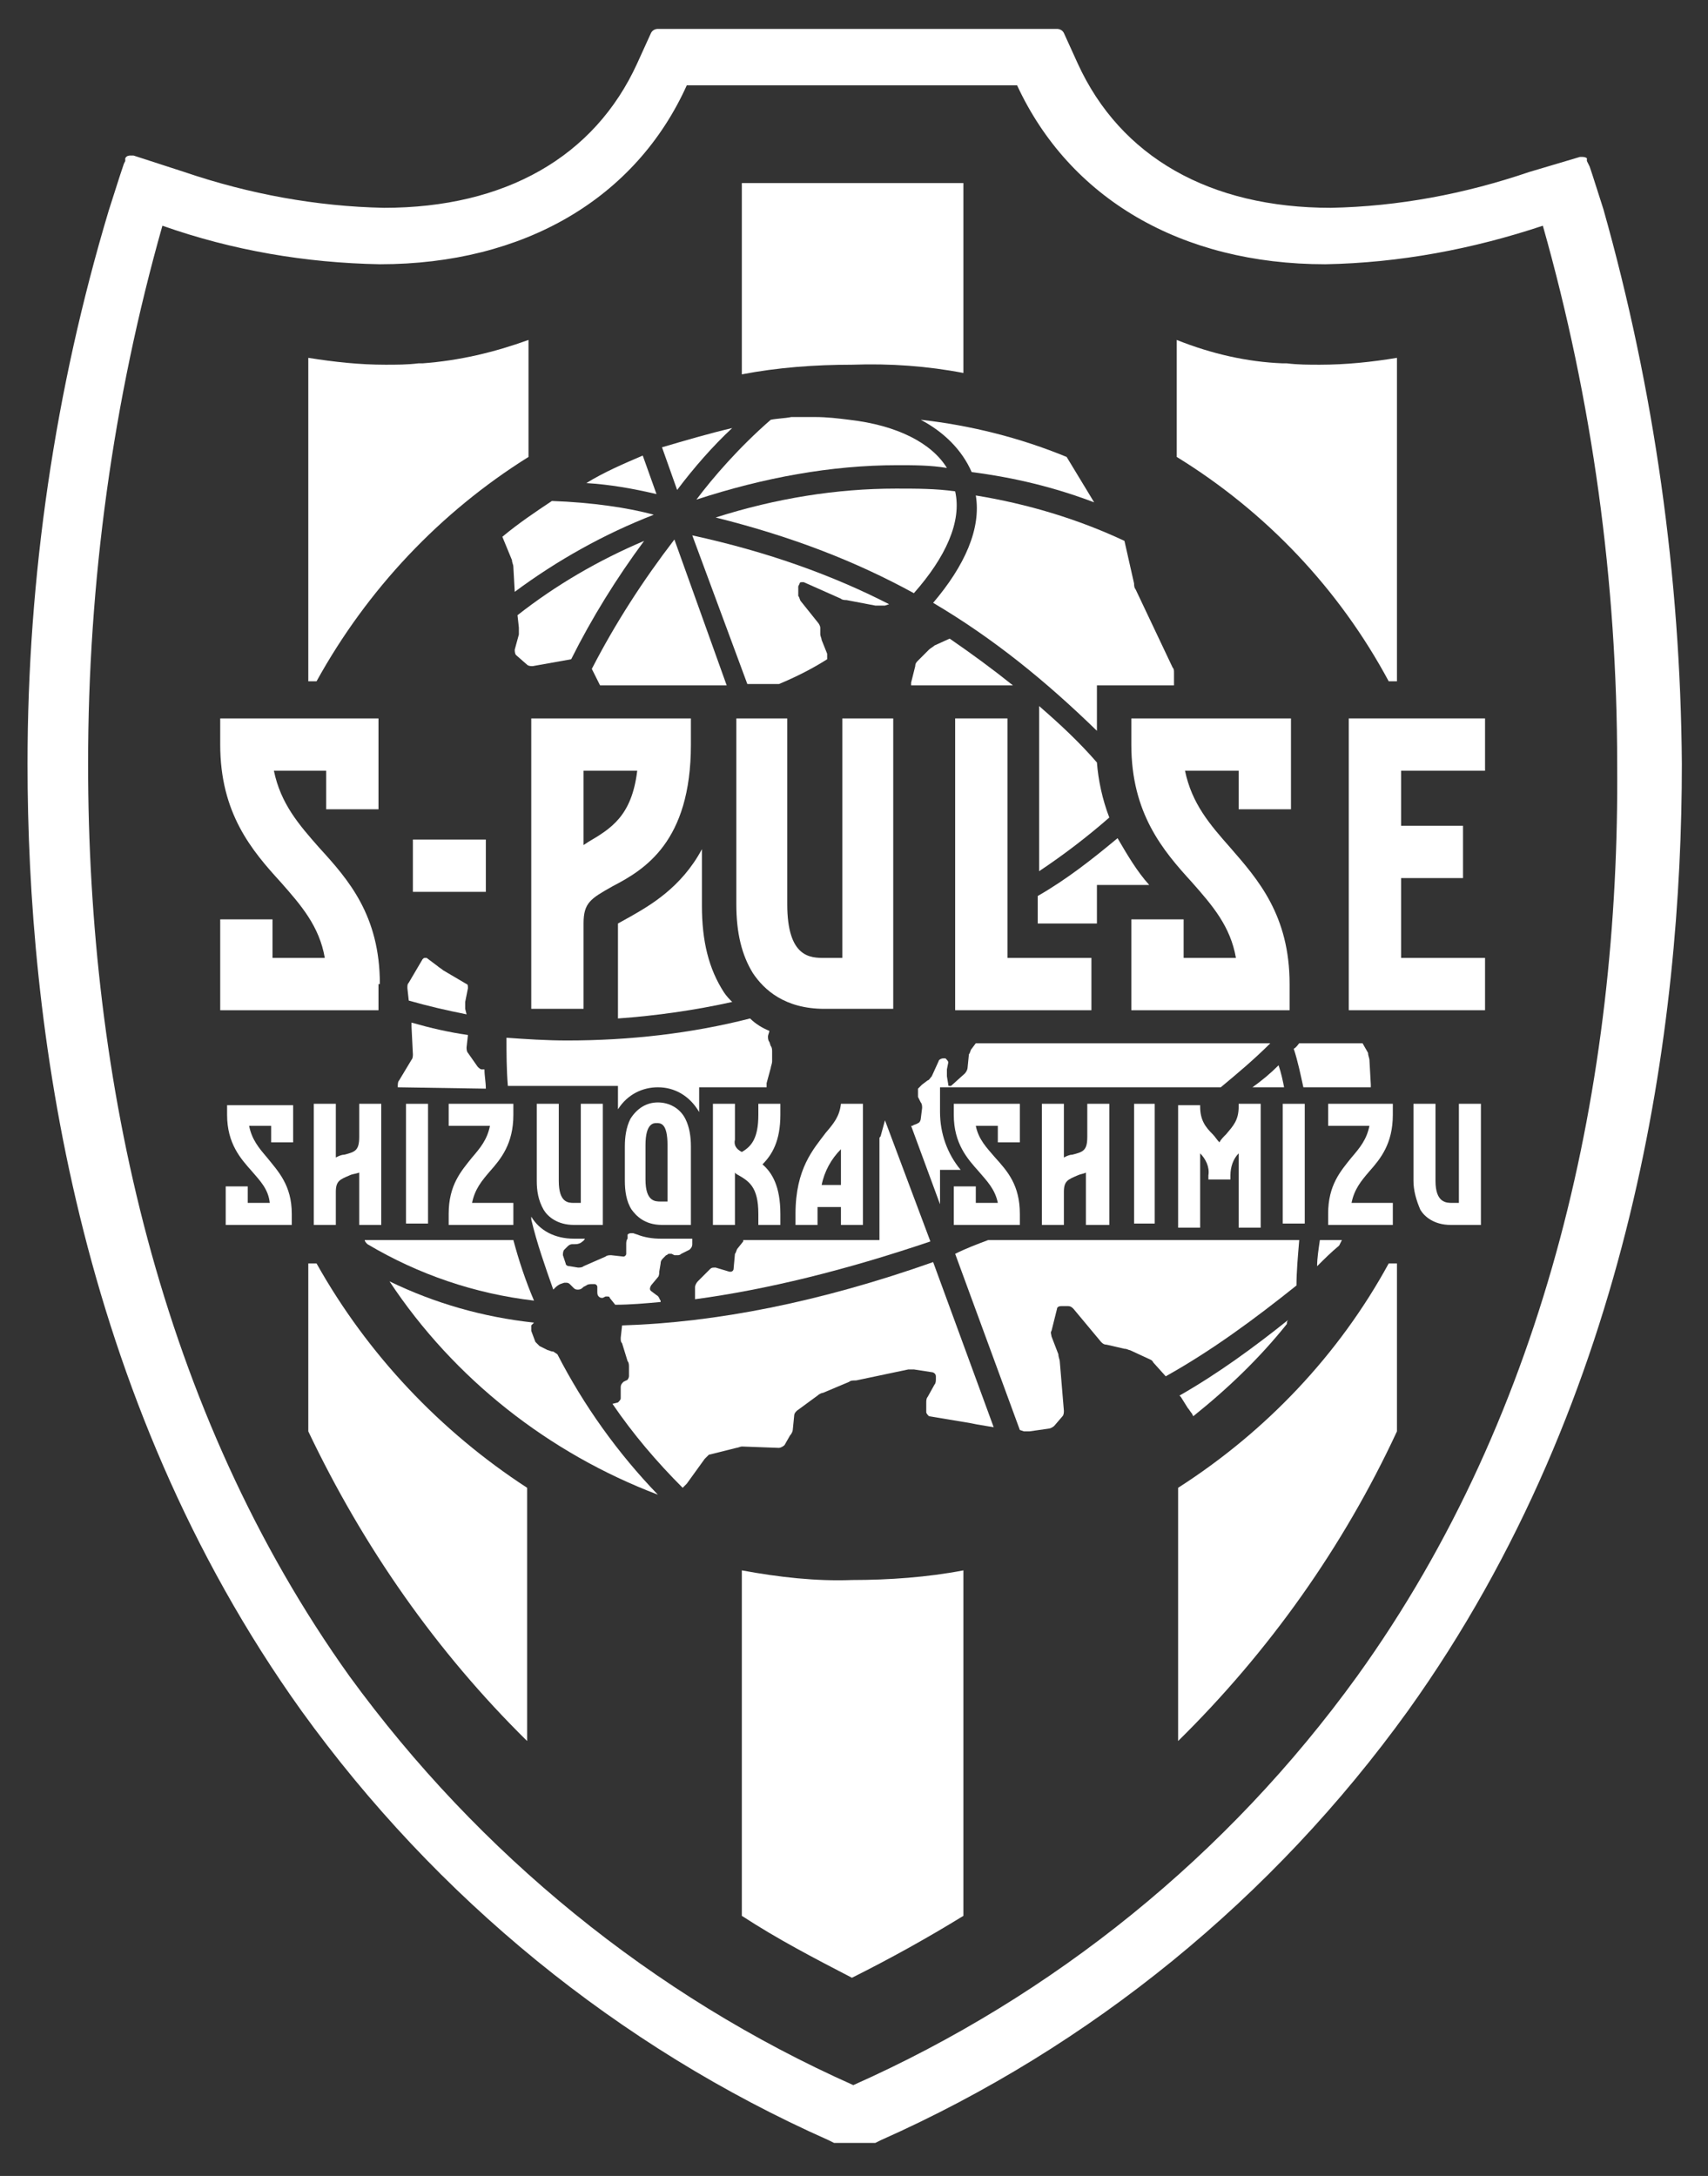 <?xml version="1.0" encoding="utf-8"?>
<!-- Generator: Adobe Illustrator 26.0.2, SVG Export Plug-In . SVG Version: 6.00 Build 0)  -->
<svg version="1.1" id="レイヤー_1" xmlns="http://www.w3.org/2000/svg" xmlns:xlink="http://www.w3.org/1999/xlink" x="0px"
	 y="0px" viewBox="0 0 124.1 158.1" style="enable-background:new 0 0 124.1 158.1;" xml:space="preserve">
<rect x="0" y="0" width="124.1" height="158.1" fill="#333333" stroke="none"/>
<style type="text/css">
	.st0{fill:#FFFFFF;}
</style>
<g>
	<path class="st0" d="M43,48.6l0.6,1.2h9.2L49,39.2C46.7,42.2,44.7,45.3,43,48.6z"/>
	<path class="st0" d="M52.6,72.1c-1.1-1.7-1.6-3.7-1.6-6.3v-4.1c-1.5,2.8-3.8,4.1-5.2,4.9c-0.2,0.1-0.7,0.4-0.9,0.5V74
		c2.8-0.2,5.6-0.6,8.3-1.2C53,72.6,52.8,72.4,52.6,72.1z"/>
	<path class="st0" d="M64.3,81.4L64,82.5c0,0.1-0.1,0.1-0.1,0.2v7.4H54v0.1l-0.4,0.5c-0.1,0.1-0.1,0.3-0.2,0.4l-0.1,1.1
		c0,0.1-0.1,0.2-0.2,0.2c0,0,0,0-0.1,0l-1-0.3h-0.1c-0.1,0-0.2,0-0.3,0.1l-0.9,0.9c-0.1,0.1-0.2,0.3-0.2,0.4v0.9
		c5.2-0.7,10.9-2.1,17.1-4.2L64.3,81.4z"/>
	<path class="st0" d="M75.5,67.1h4.2v-2.8h3.8c-0.9-1-1.6-2.2-2.3-3.4c-1.8,1.5-3.7,3-5.8,4.2v2H75.5z"/>
	<path class="st0" d="M67.8,43.8c4.4,2.6,8.2,5.7,11.9,9.3v-3.3h5.6v-0.9c0-0.2,0-0.3-0.1-0.4l-2.7-5.7c-0.1-0.1-0.1-0.3-0.1-0.4
		l-0.7-3.1c-3.4-1.6-7.1-2.7-10.8-3.3C71.3,38.4,70.1,41.1,67.8,43.8z"/>
	<path class="st0" d="M70.6,34.3c3.1,0.4,6,1.1,8.9,2.2l-2-3.3c-3.4-1.4-7-2.3-10.6-2.7C68.6,31.4,69.9,32.7,70.6,34.3z"/>
	<path class="st0" d="M54.3,49.7h2.3c1.2-0.5,2.4-1.1,3.5-1.8l0,0c0-0.1,0-0.3,0-0.4l-0.4-1c0-0.1-0.1-0.3-0.1-0.4v-0.5
		c0-0.1-0.1-0.3-0.2-0.4l-1.2-1.5c-0.1-0.1-0.1-0.3-0.2-0.4V43c0-0.1,0-0.3,0-0.4l0.1-0.2c0-0.1,0.1-0.1,0.2-0.1h0.1l2.7,1.2
		c0.1,0.1,0.3,0.1,0.4,0.1l2.1,0.4H64c0.1,0,0.2,0,0.3,0l0.3-0.1c-4.1-2.1-8.8-3.8-14.3-5L54.3,49.7z"/>
	<path class="st0" d="M75.5,51.3v12c1.8-1.2,3.5-2.5,5.1-3.9c-0.5-1.3-0.8-2.7-0.9-4C78.4,53.9,77,52.6,75.5,51.3z"/>
	<path class="st0" d="M48.4,91.2c0.1,0,0.1-0.1,0.2-0.1c0,0,0.1,0,0.2,0l0.2,0.1c0.1,0,0.1,0,0.2,0c0.1,0,0.2,0,0.3-0.1l0.6-0.3
		c0.1-0.1,0.2-0.2,0.2-0.4V90H48c-0.6,0-1.2-0.1-1.7-0.3L46,89.6h-0.1c-0.1,0-0.2,0-0.3,0.1l0,0.3c-0.1,0.1-0.1,0.3-0.1,0.4v0.7
		c0,0.1-0.1,0.2-0.2,0.2l-0.9-0.1c-0.1,0-0.3,0-0.4,0.1L42.4,92c-0.1,0.1-0.3,0.1-0.4,0.1L41.4,92c-0.2,0-0.3-0.1-0.3-0.2l-0.2-0.6
		c0-0.1,0-0.3,0.1-0.4l0.2-0.2c0.1-0.1,0.2-0.2,0.4-0.2h0.1c0.2,0,0.3,0,0.5-0.1c0.1-0.1,0.2-0.1,0.3-0.3h-0.8
		c-1.4,0-2.5-0.6-3.1-1.6v0.2c0.4,1.7,1,3.4,1.6,5.1l0.1-0.1c0.1-0.1,0.2-0.2,0.4-0.3l0.3-0.1h0.1c0.1,0,0.2,0,0.3,0.1l0.3,0.3
		c0.1,0.1,0.2,0.1,0.3,0.1c0,0,0,0,0.1,0H42c0.2,0,0.3-0.1,0.4-0.2l0.2-0.1c0.1-0.1,0.3-0.1,0.4-0.1h0.2c0.1,0,0.2,0.1,0.2,0.2v0.3
		c0,0.2,0,0.3,0.1,0.4l0,0c0.1,0.1,0.2,0.1,0.2,0.1h0.1l0.2-0.1h0.1c0.1,0,0.2,0,0.2,0.1l0.4,0.5c1.1,0,2.2-0.1,3.3-0.2v-0.1
		c-0.1-0.1-0.1-0.3-0.3-0.4l-0.4-0.3c-0.1-0.1-0.1-0.2,0-0.4l0.5-0.6c0.1-0.1,0.1-0.3,0.1-0.4l0.1-0.6c0-0.2,0.1-0.3,0.2-0.4
		L48.4,91.2z"/>
	<path class="st0" d="M92.3,75.8H70.9l-0.3,0.4c-0.1,0.1-0.1,0.3-0.2,0.4l-0.1,1c0,0.1-0.1,0.3-0.2,0.4l-1,0.9H69
		c-0.1,0-0.1,0-0.1-0.1l-0.1-0.6c0-0.2,0-0.3,0-0.5l0.1-0.5c0-0.1-0.1-0.2-0.2-0.3h-0.2c-0.1,0-0.3,0.1-0.3,0.2l-0.5,1.1
		c-0.1,0.1-0.2,0.3-0.3,0.3L67,78.8c-0.1,0.1-0.2,0.2-0.3,0.3v0.2c0,0.1,0,0.3,0,0.4l0.2,0.4c0.1,0.1,0.1,0.3,0.1,0.4l-0.1,0.8
		c0,0.1-0.1,0.3-0.2,0.3c-0.1,0.1-0.3,0.1-0.4,0.2h-0.1l2.1,5.7V85h1.5c-1-1.2-1.5-2.7-1.5-4.2V79h20.4C89.9,78,91.1,77,92.3,75.8z"
		/>
	<path class="st0" d="M92.9,77.4C92.3,78,91.7,78.5,91,79h2.3C93.2,78.5,93.1,78,92.9,77.4z"/>
	<path class="st0" d="M37.4,47.2c0,0.1,0,0.3,0.1,0.4l0.8,0.7c0.1,0.1,0.3,0.1,0.4,0.1l2.8-0.5c1.5-3,3.3-5.9,5.3-8.6
		c-3.3,1.4-6.4,3.2-9.2,5.4l0.1,0.9c0,0.2,0,0.3,0,0.5L37.4,47.2z"/>
	<path class="st0" d="M50.7,79h5c0-0.1,0-0.2,0-0.3l0.3-1.1c0-0.1,0.1-0.3,0.1-0.5v-0.7c0-0.1,0-0.3-0.1-0.4l-0.1-0.3
		c-0.1-0.1-0.1-0.3-0.1-0.4l0,0c0-0.1,0.1-0.3,0.1-0.4c-0.5-0.2-1-0.5-1.4-0.9c-4.3,1.1-8.8,1.6-13.3,1.6c-1.5,0-3-0.1-4.4-0.2
		c0,1.1,0,2.3,0.1,3.5h8v1.7c0.7-1.1,1.8-1.6,2.9-1.6c1.2,0,2.3,0.6,3,1.8V79H50.7z"/>
	<path class="st0" d="M69.4,35.7c-1.4-0.2-2.8-0.2-4.3-0.2c-4.3,0-8.7,0.7-13.1,2.1c5.6,1.4,10.2,3.2,14.4,5.5
		C68.7,40.5,69.9,37.9,69.4,35.7z"/>
	<path class="st0" d="M67.9,46.9c-0.1,0.1-0.3,0.2-0.4,0.3L66.7,48c-0.1,0.1-0.2,0.2-0.2,0.4l-0.3,1.2c0,0,0,0.1,0,0.2h7.4
		c-1.5-1.2-3-2.3-4.6-3.4L67.9,46.9z"/>
	<path class="st0" d="M99.5,77c0-0.1-0.1-0.3-0.1-0.5L99,75.8h-4.6c-0.1,0.1-0.2,0.3-0.4,0.4c0.3,0.9,0.5,1.9,0.7,2.8h4.9
		c0-0.1,0-0.1,0-0.2L99.5,77z"/>
	<path class="st0" d="M94.4,90.1H71.8c-0.8,0.3-1.6,0.6-2.4,1l4.7,12.8l0.3,0.1c0.1,0,0.2,0,0.2,0h0.2l1.4-0.2
		c0.1,0,0.3-0.1,0.4-0.2l0.6-0.7c0.1-0.1,0.1-0.3,0.1-0.4L77,98.9c0-0.1-0.1-0.3-0.1-0.5l-0.5-1.3c0-0.1-0.1-0.3,0-0.4l0.4-1.6
		c0-0.1,0.1-0.2,0.3-0.2h0.5c0.2,0,0.3,0.1,0.4,0.2l2,2.4c0.1,0.1,0.2,0.2,0.4,0.2l1.3,0.3c0.2,0,0.3,0.1,0.4,0.1l1.3,0.6
		c0.2,0.1,0.3,0.1,0.4,0.3l0.9,1c3.4-1.9,6.5-4.2,9.5-6.6C94.2,92.4,94.3,91.3,94.4,90.1z"/>
	<path class="st0" d="M86.3,102.3c0.1,0.1,0.2,0.3,0.3,0.4l0.1,0.2c2.5-2,4.8-4.2,6.8-6.7c0-0.1,0-0.2,0.1-0.3
		c-2.5,2-5.1,3.9-7.9,5.5l0.1,0.1L86.3,102.3z"/>
	<path class="st0" d="M45.2,96.3l-0.1,0.9c0,0.2,0,0.3,0.1,0.4l0.4,1.3c0.1,0.1,0.1,0.3,0.1,0.4v0.7c0,0.1-0.1,0.3-0.2,0.3l-0.2,0.1
		c-0.1,0.1-0.2,0.2-0.2,0.4v0.8c0,0.1-0.1,0.2-0.2,0.3l-0.4,0.1c1.5,2.2,3.2,4.2,5.1,6.1c0.1-0.1,0.2-0.2,0.3-0.3l1.3-1.8
		c0.1-0.1,0.2-0.2,0.3-0.3l2-0.5c0.1,0,0.3-0.1,0.4-0.1l2.7,0.1c0.1,0,0.3-0.1,0.4-0.2l0.4-0.7c0.1-0.1,0.2-0.3,0.2-0.4l0.1-1
		c0-0.2,0.1-0.3,0.2-0.4l1.5-1.1c0.1-0.1,0.3-0.2,0.4-0.2l1.9-0.8c0.1-0.1,0.3-0.1,0.5-0.1l3.8-0.8c0.1,0,0.3,0,0.4,0l1.3,0.2
		c0.1,0,0.3,0.1,0.3,0.3v0.2c0,0.1,0,0.3-0.1,0.4l-0.5,0.9c-0.1,0.1-0.1,0.3-0.1,0.4v0.7c0,0.1,0.1,0.2,0.2,0.3l3,0.5l0.5,0.1
		l1.2,0.2l-4.4-12C59.6,94.6,52,96.1,45.2,96.3z"/>
	<path class="st0" d="M116.5,15.2l-0.8-2.5l-0.2-0.6l-0.1-0.2l-0.1-0.2v-0.1v-0.1l0,0l0,0l0,0l0,0l0,0l0,0l0,0
		c-0.1-0.1-0.3-0.1-0.4-0.1h-0.1l-3.7,1.1c-4.7,1.6-9.5,2.5-14.4,2.6c-8.8,0-15.3-3.7-18.4-10.5l-1-2.2c-0.1-0.2-0.3-0.3-0.5-0.3
		h-29c-0.2,0-0.4,0.1-0.5,0.3l-1,2.2c-3.1,6.8-9.6,10.5-18.4,10.5c-4.9-0.1-9.8-1-14.5-2.6l-3.7-1.2c-0.1,0-0.1,0-0.2,0
		c-0.1,0-0.3,0-0.4,0.2l0,0l0,0l0,0l0,0l0,0l0,0l0,0v0.1v0.1L9,11.9l-0.1,0.3l-0.2,0.6l-0.8,2.5C4,28.3,2,41.9,2,55.5
		c0,18.8,3.5,45.9,19.9,68.8c9.8,13.6,23,24.4,38.3,31.2l0.2,0.1l0.2,0.1h0.1h0.1h0.1H61h0.1h0.1h0.1l0,0h0.1h0.1l0,0l0,0h0.1l0,0
		h0.1h0.1h0.1l0,0l0,0H62h0.1h0.1h0.1l0,0l0,0h0.1h0.1h0.1l0,0l0,0h0.1l0,0h0.1l0,0h0.1H63h0.1h0.1h0.1h0.1h0.1h0.1l0.2-0.1l0.2-0.1
		c15.3-6.8,28.5-17.6,38.3-31.2c16.4-22.9,19.9-50,19.9-68.8C122.1,41.9,120.2,28.3,116.5,15.2z M98.6,121.8
		c-9.4,13-22,23.2-36.6,29.7c-14.6-6.5-27.2-16.8-36.6-29.7c-13.8-19.3-19-43.3-19-66.3c0-13.2,1.8-26.4,5.4-39.1
		c5.1,1.8,10.4,2.7,15.8,2.8c10.5,0,18.6-4.8,22.3-13h24c3.8,8.2,11.9,13,22.4,13c5.4-0.1,10.7-1.1,15.8-2.8
		c3.6,12.7,5.4,25.9,5.4,39.1C117.7,78.5,112.5,102.5,98.6,121.8z"/>
	<path class="st0" d="M61.7,30.5c-0.8-0.1-1.6-0.2-2.5-0.2h-0.4c-0.4,0-0.9,0-1.3,0c-0.5,0.1-1,0.1-1.5,0.2c-2.3,2-4.2,4.2-5.4,5.8
		c4.9-1.6,9.8-2.5,14.6-2.5c1.2,0,2.4,0,3.6,0.2C67.7,32.2,65.2,30.9,61.7,30.5z"/>
	<path class="st0" d="M95.7,92c0.5-0.5,1-1,1.6-1.5l0.2-0.4h-1.6C95.8,90.8,95.7,91.4,95.7,92z"/>
	<path class="st0" d="M40.2,98.2c-0.2,0-0.3-0.1-0.4-0.1l-0.6-0.3c-0.1-0.1-0.2-0.2-0.3-0.3l-0.3-0.8c0-0.1,0-0.3,0-0.4l0.2-0.2
		c-3.7-0.4-7.2-1.4-10.5-3c4.7,7.1,11.6,12.5,19.5,15.5c-2.9-3-5.4-6.5-7.3-10.2L40.2,98.2z"/>
	<path class="st0" d="M46.7,33.1c-1.4,0.6-2.8,1.2-4.1,2c1.7,0.1,3.4,0.4,5.1,0.8L46.7,33.1z"/>
	<path class="st0" d="M37.2,40.7c0,0.2,0.1,0.3,0.1,0.5l0.1,1.8c3.1-2.3,6.5-4.2,10.1-5.6c-1.8-0.5-4.5-0.9-7.4-1
		c-1.2,0.8-2.4,1.6-3.6,2.6L37.2,40.7z"/>
	<path class="st0" d="M53.2,31.1c-1.7,0.4-3.4,0.9-5.1,1.4l1.1,3.1C50.4,34,51.8,32.4,53.2,31.1z"/>
	<path class="st0" d="M28.9,79L28.9,79l6.4,0.1c0-0.5-0.1-0.9-0.1-1.4H35l0,0c-0.1,0-0.2-0.1-0.3-0.2l-0.7-1
		c-0.1-0.1-0.1-0.3-0.1-0.4l0.1-0.9c-1.4-0.2-2.7-0.5-4.1-0.9c0,0.1,0,0.2,0,0.3l0.1,2c0,0.1,0,0.3-0.1,0.4L29,78.5
		C28.9,78.6,28.9,78.8,28.9,79z"/>
	<path class="st0" d="M29.6,71.8l0.1,0.9c1.4,0.4,2.7,0.7,4.2,1l-0.1-0.4c0-0.2,0-0.3,0-0.5l0.2-1c0-0.1,0-0.3-0.1-0.3l-1.7-1
		c-0.1-0.1-0.3-0.2-0.4-0.3L31,69.6h-0.1c-0.1,0-0.1,0-0.2,0.1l-1,1.7C29.6,71.5,29.6,71.6,29.6,71.8z"/>
	<path class="st0" d="M38.8,94.5c-0.6-1.4-1.1-2.9-1.5-4.4H26.5c0,0.1,0.1,0.2,0.2,0.3C30.4,92.6,34.5,94,38.8,94.5z"/>
	<rect x="30" y="61" class="st0" width="5.3" height="3.8"/>
	<path class="st0" d="M27.6,71.5c0-5-2.3-7.6-4.4-9.9c-1.5-1.7-2.8-3.2-3.3-5.6h3.8v2.8h3.8v-6.6H16v1.9c0,5,2.3,7.7,4.4,10
		c1.5,1.7,2.8,3.2,3.2,5.5h-3.8v-2.8H16v6.6h11.5v-1.9H27.6z"/>
	<path class="st0" d="M93.8,58.8v-6.6H82.2v1.9c0,5,2.3,7.7,4.4,10c1.5,1.7,2.8,3.2,3.2,5.5H86v-2.8h-3.8v6.6h11.5v-1.9
		c0-5-2.3-7.6-4.3-9.9c-1.5-1.7-2.8-3.2-3.3-5.6H90v2.8H93.8z"/>
	<polygon class="st0" points="98,73.4 107.9,73.4 107.9,69.6 101.8,69.6 101.8,63.8 106.3,63.8 106.3,60 101.8,60 101.8,56 
		107.9,56 107.9,52.2 98,52.2 	"/>
	<polygon class="st0" points="73.2,52.2 69.4,52.2 69.4,73.4 79.3,73.4 79.3,69.6 73.2,69.6 	"/>
	<path class="st0" d="M64.9,52.2h-3.7v17.4h-1.3c-1,0-2.7,0-2.7-3.9V52.2h-3.7v13.5c0,2.1,0.4,3.7,1.2,5c0.8,1.2,2.3,2.6,5.2,2.6h5
		V52.2z"/>
	<path class="st0" d="M50.2,54.1v-1.9H38.6v21.1h3.8v-6.2c0-1.5,0.5-1.8,2.1-2.7C46.8,63.2,50.2,61.2,50.2,54.1z M42.7,61.2
		l-0.3,0.2V56h3.9C45.9,59.3,44.4,60.2,42.7,61.2z"/>
	<path class="st0" d="M62.7,89v-8.8h-1.6c-0.1,0.9-0.5,1.4-1.1,2.1c-0.9,1.2-2.2,2.6-2.2,5.9V89h1.6v-0.8c0-0.2,0-0.4,0-0.5h1.7V89
		H62.7z M59.7,86.1c0.2-1,0.7-1.9,1.4-2.6v2.6H59.7z"/>
	<path class="st0" d="M56.7,81v-0.8h-1.6V81c0,1.7-0.5,2.3-1.2,2.7c-0.4-0.2-0.6-0.5-0.5-0.9v-2.6h-1.6V89h1.6v-3.8l0.1,0.1
		c0.9,0.5,1.6,0.9,1.6,2.9V89h1.6v-0.8c0-2-0.6-3-1.3-3.6C56.1,83.9,56.7,82.9,56.7,81z"/>
	<rect x="29.5" y="80.2" class="st0" width="1.6" height="8.7"/>
	<path class="st0" d="M27.7,89v-8.8h-1.6v2.4c0,1-0.3,1.1-1.1,1.3c-0.2,0-0.4,0.1-0.6,0.2v-3.9h-1.6V89h1.6v-2.4
		c0-0.8,0.3-0.9,1-1.2c0.2-0.1,0.4-0.1,0.7-0.2V89H27.7z"/>
	<path class="st0" d="M16.5,81c0,2.1,1,3.2,1.8,4.1c0.6,0.7,1.2,1.3,1.3,2.3H18v-1.2h-1.6V89h4.8v-0.8c0-2.1-1-3.1-1.8-4.1
		c-0.6-0.7-1.1-1.3-1.3-2.3h1.6V83h1.6v-2.7h-4.8V81z"/>
	<path class="st0" d="M39,80.2v5.6c0,0.7,0.1,1.4,0.5,2.1c0.3,0.5,1,1.1,2.2,1.1h2.1v-8.8h-1.6v7.2h-0.5c-0.4,0-1.1,0-1.1-1.6v-5.6
		C40.6,80.2,39,80.2,39,80.2z"/>
	<path class="st0" d="M48.1,89h2.1v-5.7c0-0.7-0.1-1.4-0.4-2c-0.4-0.8-1.2-1.2-2-1.2s-1.5,0.4-2,1.2c-0.3,0.6-0.4,1.3-0.4,2v2.5
		c0,0.7,0.1,1.5,0.5,2.1C46.2,88.3,46.8,89,48.1,89z M46.9,83.2c0-1.6,0.6-1.6,0.8-1.6c0.3,0,0.8,0,0.8,1.6v4.1H48
		c-0.4,0-1.1,0-1.1-1.6V83.2z"/>
	<path class="st0" d="M37.3,81v-0.8h-4.7v1.6h3c-0.2,1-0.7,1.6-1.3,2.3c-0.8,1-1.7,2-1.7,4.1V89h4.7v-1.6h-3c0.2-1,0.7-1.6,1.3-2.3
		C36.4,84.2,37.3,83.1,37.3,81z"/>
	<rect x="82.4" y="80.2" class="st0" width="1.5" height="8.7"/>
	<path class="st0" d="M80.6,89v-8.8H79v2.4c0,1-0.3,1.1-1.1,1.3c-0.2,0-0.4,0.1-0.6,0.2v-3.9h-1.6V89h1.6v-2.4c0-0.8,0.3-0.9,1-1.2
		c0.2-0.1,0.4-0.1,0.6-0.2V89H80.6z"/>
	<path class="st0" d="M74.1,82.9v-2.7h-4.8V81c0,2.1,1,3.2,1.8,4.1c0.6,0.7,1.2,1.3,1.4,2.3h-1.6v-1.2h-1.6V89h4.8v-0.8
		c0-2.1-0.9-3.1-1.8-4.1c-0.6-0.7-1.2-1.3-1.4-2.3h1.6V83h1.6V82.9z"/>
	<rect x="93.2" y="80.2" class="st0" width="1.6" height="8.7"/>
	<path class="st0" d="M106,87.4h-0.5c-0.4,0-1.2,0-1.2-1.6v-5.6h-1.6v5.6c0,0.7,0.2,1.4,0.5,2.1c0.3,0.5,1,1.1,2.2,1.1h2.2v-8.8H106
		V87.4z"/>
	<path class="st0" d="M101.2,81v-0.8h-4.7v1.6h3c-0.2,1-0.7,1.6-1.3,2.3c-0.8,1-1.7,2-1.7,4.1V89h4.7v-1.6h-3c0.2-1,0.7-1.6,1.3-2.3
		C100.3,84.2,101.2,83.1,101.2,81z"/>
	<path class="st0" d="M91.6,89.1v-8.9H90v0.2c0,1-0.4,1.4-0.9,2c-0.2,0.2-0.4,0.4-0.5,0.6c-0.2-0.2-0.3-0.4-0.5-0.6
		c-0.5-0.5-0.9-1-0.9-2v-0.1h-1.6v8.9h1.6v-5.4c0.4,0.4,0.7,1,0.6,1.6v0.3h1.6v-0.3c0-0.6,0.2-1.2,0.6-1.6v5.4h1.6V89.1z"/>
	<path class="st0" d="M38.4,33.2v-8.5c-2.5,0.9-5,1.5-7.7,1.7h-0.3c-0.8,0.1-1.6,0.1-2.4,0.1c-1.9,0-3.7-0.2-5.6-0.5v23.5H23
		C26.7,42.8,32,37.2,38.4,33.2z"/>
	<path class="st0" d="M100.9,49.5L100.9,49.5h0.6V26c-1.8,0.3-3.7,0.5-5.6,0.5c-0.8,0-1.6,0-2.4-0.1h-0.3c-2.6-0.1-5.2-0.7-7.7-1.7
		v8.5C92,37.2,97.3,42.8,100.9,49.5z"/>
	<path class="st0" d="M85.6,108.1v18.4c6.6-6.5,12-14.1,15.9-22.5V91.8h-0.6C97.3,98.4,92,104,85.6,108.1z"/>
	<path class="st0" d="M23,91.8h-0.6V104c4,8.4,9.3,16,15.9,22.5v-18.4C32,104,26.7,98.4,23,91.8z"/>
	<path class="st0" d="M70,27.1V13.3H53.9v13.9c2.6-0.5,5.3-0.7,8-0.7C64.7,26.4,67.4,26.6,70,27.1z"/>
	<path class="st0" d="M53.9,114.1v25.1c2.6,1.7,5.3,3.1,8,4.5c2.8-1.4,5.5-2.9,8.1-4.5v-25.1c-2.6,0.5-5.4,0.7-8.1,0.7
		C59.3,114.9,56.6,114.6,53.9,114.1z"/>
</g>
</svg>
